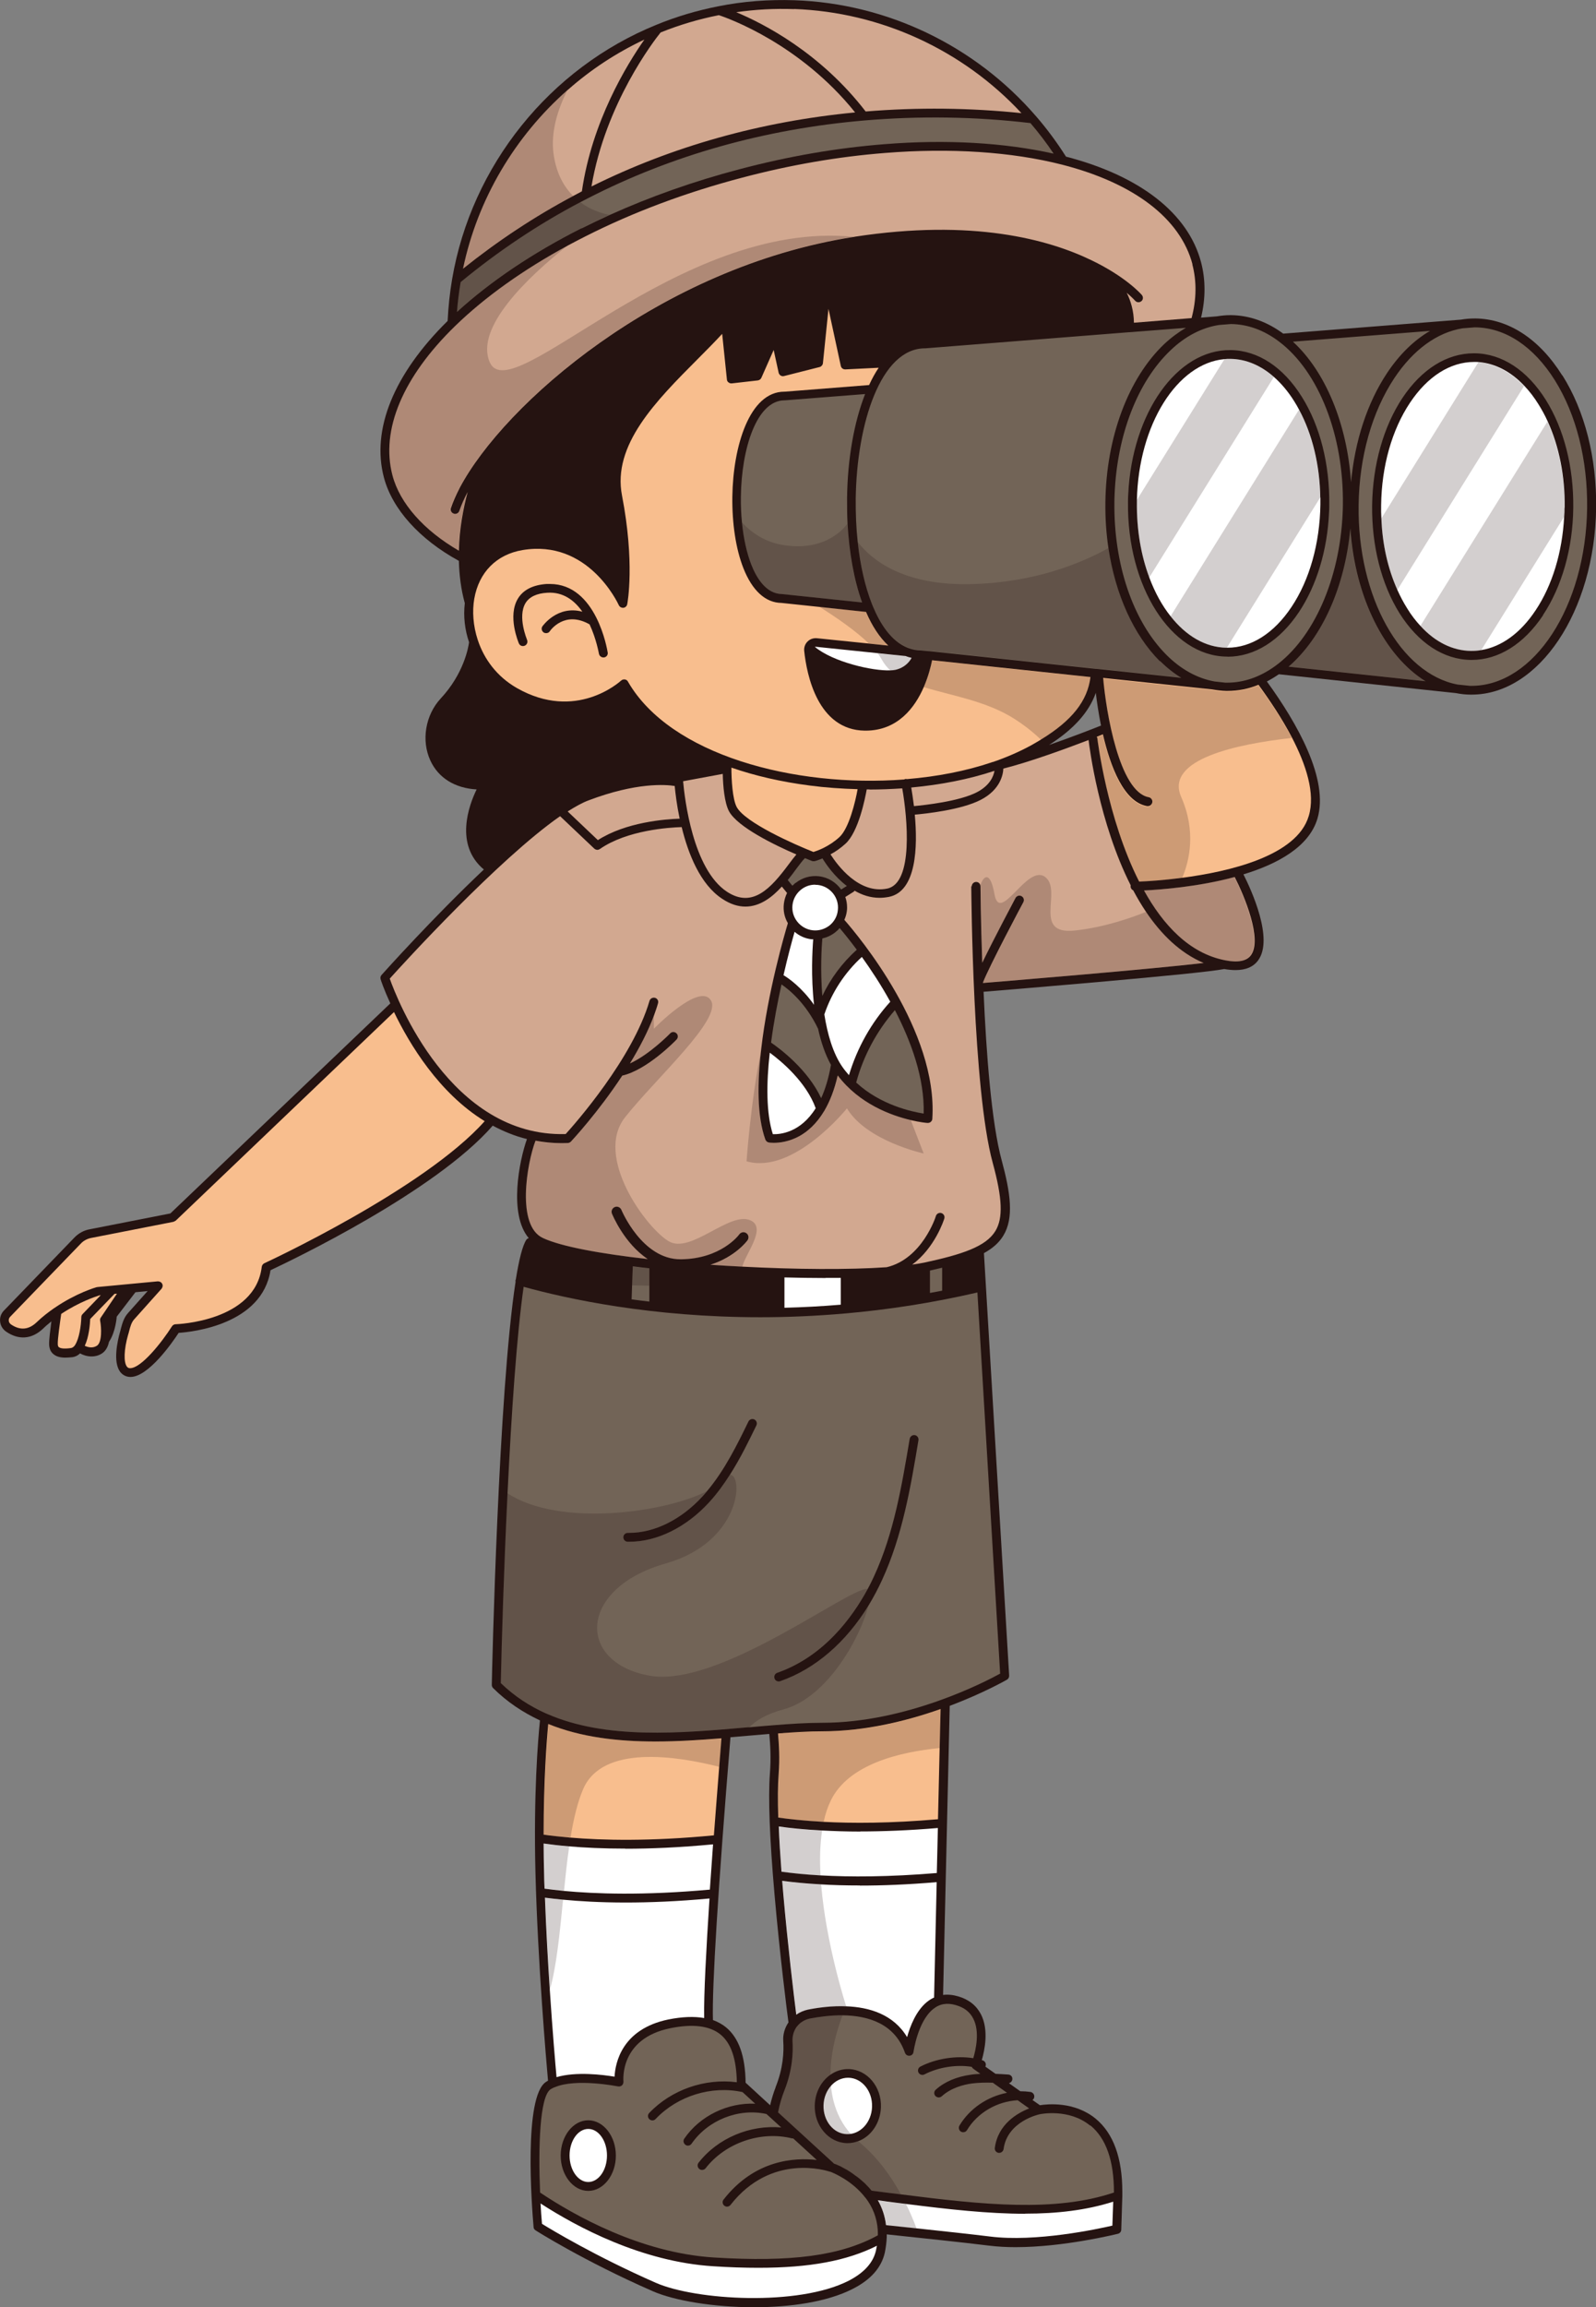<?xml version="1.0" encoding="UTF-8"?>
<svg id="Livello_1" data-name="Livello 1" xmlns="http://www.w3.org/2000/svg" viewBox="0 0 134.81 194.73">
  <rect x="0" y="0" width="134.81" height="194.73" fill="#808080" stroke="none"/>
  <defs>
    <style>
      .cls-1 {
        opacity: .2;
      }

      .cls-1, .cls-2, .cls-3, .cls-4, .cls-5, .cls-6 {
        stroke-width: 0px;
      }

      .cls-1, .cls-4 {
        fill: #251311;
      }

      .cls-2 {
        fill: #f8be8e;
      }

      .cls-3 {
        fill: #726457;
      }

      .cls-5 {
        fill: #d2a890;
      }

      .cls-6 {
        fill: #fff;
      }
    </style>
  </defs>
  <path class="cls-4" d="m88.56,62.91c2.12-1.34,3.42-2.79,4-4.43.09.75.23,1.73.44,2.76-.52.21-2.4.95-4.45,1.66Zm-23.05,113.28c-.18.46-.33.96-.46,1.5l-1.86-1.71s-.05-.06-.09-.08l-.12-.11c-.03-2.25-.57-3.78-1.66-4.68-.32-.26-.69-.46-1.1-.61-.09-2.72.44-11.18,1.48-23.87.51-.04,1.03-.09,1.53-.13.59-.05,1.17-.1,1.75-.15.08.9.16,1.99.05,3.37-.15,2.04-.02,5.46.39,10.16.44,5.03,1.06,9.95,1.18,10.82-.32.47-.48,1.02-.44,1.58.06.88,0,2.28-.65,3.89Zm-17.45-20.35c-.08,0-.16-.01-.23-.02.19.01.38.03.58.05-.12,0-.23-.02-.35-.03Zm-1.17,18.23c.02.21.04.4.05.58-.02-.18-.03-.37-.05-.58Zm1.31-18.97h-.03c-.06,0-.12,0-.17-.02.07,0,.13.01.2.02ZM131.96,31.69c-1.92-3.07-4.53-4.78-7.34-4.81-.42,0-.83.03-1.23.1l-15,1.18c-1.37-1.01-2.85-1.54-4.4-1.56h-.09c-.37,0-.74.04-1.11.1l-1.34.11c.39-1.62.39-3.19,0-4.68-1.09-4.12-5.14-7.28-11.41-8.91-.76-1.2-1.61-2.35-2.53-3.41,0,0,0,0-.01-.01C82.37,3.86,74.94.29,67.11.02c-2.18-.07-4.34.09-6.43.51-1.79.35-3.55.87-5.23,1.56-9.02,3.66-15.63,11.89-17.26,21.47-.2,1.16-.32,2.34-.38,3.53-4.54,4.47-6.46,9.16-5.38,13.22.7,2.65,3,5.21,6.33,7.03.03,1.16.17,2.37.5,3.57-.13,1.12,0,2.24.36,3.3-.06.45-.45,2.66-2.39,4.74-1.3,1.4-1.66,3.55-.88,5.24.68,1.48,2.09,2.34,3.91,2.44-.65,1.33-1.89,4.67.61,6.76-4.33,4.09-8.35,8.58-8.64,8.9-.09.1-.12.24-.08.36,0,.03.27.84.82,2.04l-18.58,17.73-6.83,1.34c-.48.09-.92.33-1.27.69l-5.96,6.17c-.24.25-.36.58-.32.92.03.35.22.65.5.85,1.07.74,2.19.65,3.14-.26.22-.22.46-.41.69-.6-.09.7-.21,1.61-.19,1.97.02.35.14.62.37.8.23.19.55.29,1,.29.18,0,.38-.02.61-.04.25-.04.46-.15.63-.32.23.13.58.26.98.26.27,0,.56-.06.85-.24.34-.21.53-.58.62-1,.57-.85.65-2.12.65-2.12l1.58-2.06,1.03-.1-1.66,1.86c-.36.4-.48.88-.61,1.35-.02.09-.04.18-.07.27-.2.72-.61,2.5.02,3.34.21.27.51.43.87.43h0c1.52,0,3.55-2.92,4.07-3.72,1.17-.08,7.04-.7,7.76-5.29,1.73-.81,13.91-6.62,18.77-12.2.9.48,1.86.88,2.89,1.13-.66,1.85-1.55,6.36.15,8.36-.08.03-.15.07-.2.14-.33.5-.62,1.69-.89,3.35,0,.01-.01.02-.02.04-.01.05-.02.1,0,.15-1.45,9.35-1.99,32.85-2.01,34.03,0,.1.04.2.11.27,1.19,1.18,2.53,2.06,3.96,2.73-.17,1.62-.55,6.28-.38,12.91.19,7.49.92,15.95,1.06,17.5-.06.04-.12.06-.17.1-1.9,1.23-1.21,10.42-1.05,12.25,0,.12.07.22.17.28.04.03,4.08,2.59,9.88,5.13,1.84.81,5.17,1.36,8.57,1.36,3.06,0,6.17-.44,8.34-1.55,1.52-.77,2.43-1.8,2.71-3.07.09-.44.14-.86.16-1.27h0c0-.09,0-.18,0-.26,2.46.26,6.47.68,8.64.95.72.09,1.48.13,2.24.13,4.07,0,8.43-1.08,8.65-1.13.16-.04.28-.18.28-.35l.09-2.84h0c0-.12,0-.24,0-.35,0-2.87-.76-4.95-2.26-6.18-1.8-1.47-4.07-1.23-4.7-1.13l-.63-.44c.08-.06.14-.14.15-.25.03-.2-.11-.39-.31-.43-.29-.04-.58-.06-.87-.06l-.96-.68c.15-.04.28-.17.29-.34.02-.21-.14-.38-.35-.39-.35-.03-.71-.04-1.07-.06l-.86-.61s.01-.02.02-.04c.07-.19-.03-.41-.23-.48-.03-.01-.06-.02-.09-.03.25-.86.6-2.55-.07-3.86-.39-.75-1.03-1.26-1.93-1.52-.44-.13-.87-.17-1.27-.12l.56-24.4c2.9-1.09,4.8-2.19,4.84-2.21.12-.07.19-.21.18-.35l-2.13-35.65c.73-.4,1.28-.88,1.64-1.48.91-1.49.6-3.62-.14-6.35-.86-3.14-1.31-9.12-1.53-14.23,2.66-.22,18.24-1.5,20.33-1.92.34.06.66.09.95.09.87,0,1.51-.27,1.91-.82,1.33-1.8-.57-5.94-1.24-7.26,2.9-.88,5.54-2.33,6.25-4.7.99-3.32-1.71-8.06-4.27-11.58.34-.18.68-.38,1.01-.61l14.95,1.59c.41.08.82.13,1.24.13h.09c5.69,0,10.4-7.03,10.52-15.74.06-4.22-.95-8.2-2.85-11.21Z"/>
  <path class="cls-3" d="m53.39,108.48l.06-1.6c.46.06.92.12,1.4.17v2.81c-.52-.06-1.01-.12-1.5-.19l.04-1.19Zm12.62-25.39c.65.44,2.06,1.59,3.09,3.74.24,1.09.59,2.15,1.09,3.05-.2,1.14-.49,2.07-.83,2.81-1.13-2.43-3.51-4.2-4.23-4.69.22-1.71.55-3.41.88-4.91Zm3.45.98c-.18-2.19-.06-4.16,0-4.86.39-.09.76-.26,1.08-.51.14-.11.27-.23.38-.37.31.36.83,1,1.45,1.83-1.22,1.1-2.21,2.42-2.91,3.9Zm-2.26-9.56c-.09.08-.18.16-.27.25l-.39-.48c.25-.31.48-.61.68-.89.29-.39.56-.75.77-.96.28.12.48.19.57.23.04.02.09.03.13.03.03,0,.06,0,.09,0,.03,0,.3-.07.69-.24.31.51,1.02,1.54,2.06,2.33l-.48.3c-.43-.6-1.09-1.03-1.88-1.12-.71-.08-1.41.12-1.97.57Zm5.87-41.24c-.93,2.37-1.48,5.46-1.52,8.77,0,.72,0,1.44.04,2.15.13,2.38.53,4.73,1.23,6.66l-6.78-.71c-1.33-.02-2.14-1.36-2.58-2.48-.39-1-.66-2.23-.79-3.57-.07-.7-.1-1.42-.09-2.17.05-4.05,1.33-8.13,3.69-8.13h.03l6.77-.53Zm-23.38,151.65c-1.28,0-2.33-1.34-2.33-2.98s1.05-2.98,2.33-2.98,2.33,1.34,2.33,2.98-1.05,2.98-2.33,2.98Zm23.4.57c-1.11-1.45-2.74-2.11-2.96-2.19-.02,0-.03,0-.03,0-.21-.07-4.93-1.63-8.4,2.81-.07.09-.18.14-.29.14-.08,0-.16-.03-.23-.08-.16-.13-.19-.36-.06-.52,2.64-3.38,6.02-3.55,7.87-3.34l-1.99-1.82s-.06,0-.09,0c-2.64-.66-5.64.37-7.31,2.52-.07.09-.18.14-.3.14-.08,0-.16-.02-.23-.08-.16-.13-.19-.36-.07-.52,1.62-2.09,4.37-3.23,6.99-2.98l-.95-.87-.3-.27h0c-2.36-.52-4.95.52-6.32,2.5-.07.11-.19.17-.31.17-.08,0-.15-.02-.21-.07-.17-.12-.22-.35-.1-.52,1.32-1.93,3.67-3.05,5.99-2.95l-1.07-.98c-2.62-.57-5.49.32-7.34,2.27-.07.08-.17.12-.27.12s-.19-.04-.26-.1c-.15-.14-.16-.38-.01-.53,1.88-1.97,4.71-2.94,7.4-2.59-.04-1.97-.48-3.29-1.38-4.03-.91-.74-2.34-.92-4.25-.53-4.26.87-3.96,4.35-3.95,4.5.01.12-.04.24-.12.32-.09.08-.21.11-.33.09-.04,0-3.54-.71-5.35.07,0,0-.01,0-.02,0-.12.05-.23.11-.33.17-.93.6-1.05,4.93-.89,8.72,2.89,1.93,8.49,5.09,14.67,5.48,6.56.41,10.72-.15,13.86-1.87,0-.16,0-.31-.01-.47-.07-1-.42-1.91-1.04-2.71Zm4.93-91.5c-.98-.15-3.65-.72-5.7-2.62.61-2.26,1.74-4.35,3.27-6.11,1.39,2.68,2.51,5.77,2.43,8.73Zm1.56,13.02v1.93c-.35.07-.69.13-1.03.19v-1.89c.35-.08.7-.16,1.03-.24Zm-26.55,22.37h.12c2.14,0,4.39-1.12,6.19-3.08.13-.14.26-.29.38-.44,1.5-1.78,2.56-3.95,3.5-5.88.09-.18.31-.26.5-.17.18.09.26.31.17.5-.65,1.33-1.35,2.78-2.23,4.15-.52.82-1.1,1.62-1.77,2.35-1.94,2.11-4.39,3.32-6.74,3.32h-.13c-.21,0-.37-.17-.37-.38,0-.2.17-.37.38-.37Zm12.62,11.81c3.95-1.38,6.35-4.69,7.64-7.07.21-.38.38-.74.53-1.06,1.69-3.65,2.36-7.7,3.02-11.62.04-.2.23-.34.43-.31.2.03.34.22.31.43-.66,3.96-1.35,8.06-3.08,11.81-.34.74-.72,1.45-1.12,2.11-1.92,3.14-4.52,5.39-7.48,6.42-.04.02-.09.02-.13.02-.15,0-.3-.09-.35-.25-.07-.19.03-.41.23-.48Zm-19.46,3.46c5.01,2.2,11.29,1.64,16.98,1.14.04,0,.09,0,.13,0,.67-.06,1.34-.12,1.99-.17h0c1.47-.12,2.88-.21,4.17-.21,7.14,0,13.8-3.48,15.02-4.15l-1.92-32.17c-3.89.9-7.62,1.46-11.15,1.77,0,0,0,0-.01,0,0,0,0,0,0,0-2.5.22-4.9.32-7.17.32-9.21,0-16.32-1.55-20-2.57-.58,4.04-1.04,10.79-1.36,17.43-.3,6.18-.49,12.27-.57,16.02,1.16,1.12,2.46,1.96,3.86,2.58.01,0,.03,0,.04.02Zm2.92-125.38c-4.11,2.07-7.71,4.5-10.51,7.06.06-.84.17-1.69.31-2.52,3.14-2.59,6.54-4.87,10.12-6.75.21-.11.43-.22.64-.33,7.1-3.64,14.95-5.84,23.32-6.56,4.7-.4,9.42-.33,14.05.22.7.82,1.36,1.68,1.96,2.58-4.16-.93-9.07-1.22-14.28-.8-4,.31-8.12,1.02-12.24,2.11-3.85,1.01-7.53,2.31-10.97,3.86h0c-.81.37-1.61.75-2.39,1.14Zm23.38,161.45c-.28.11-.58.17-.89.17h-.08c-1.54-.05-2.76-1.49-2.7-3.22.04-1.09.56-2.02,1.32-2.55.45-.32,1-.5,1.57-.48,1.54.05,2.76,1.49,2.7,3.22-.05,1.35-.84,2.47-1.93,2.87Zm19.58-1.32c-1.78-1.46-4.21-.96-4.24-.95h0c-.11.02-2.75.61-3.06,2.94-.03.18-.19.32-.37.32-.02,0-.03,0-.05,0-.21-.03-.35-.22-.32-.42.27-2.01,1.91-2.94,2.9-3.33l-.97-.69c-1.72.09-3.39,1.04-4.28,2.52-.07.12-.19.18-.32.18-.07,0-.13-.02-.19-.05-.17-.1-.23-.34-.13-.51.87-1.45,2.37-2.45,4.02-2.77l-1.2-.85c-.58-.02-1.17-.01-1.74.06-.74.1-1.79.37-2.58,1.09-.07.06-.16.09-.25.09-.1,0-.2-.04-.28-.12-.14-.15-.13-.39.03-.53.74-.67,1.78-1.11,2.99-1.27.26-.04.52-.05.78-.07l-.61-.44c-.05-.04-.09-.09-.12-.15-1.26-.21-2.8.02-4,.64-.05.03-.11.04-.17.04-.13,0-.26-.07-.33-.2-.09-.18-.02-.41.16-.5,1.33-.69,3.06-.94,4.47-.71.22-.74.56-2.25,0-3.34-.29-.57-.77-.94-1.47-1.14-.75-.22-1.38-.11-1.93.34-1.3,1.06-1.64,3.59-1.65,3.61-.02.18-.16.31-.33.32-.17.02-.33-.08-.39-.25-.86-2.46-3.11-3.13-5.24-3.16-1-.01-1.99.12-2.78.27-.44.09-.83.32-1.1.67h-.01c-.26.36-.39.79-.37,1.23.06.96,0,2.47-.7,4.21-.21.54-.39,1.14-.52,1.81l4.73,4.33s.05.02.08.03c.02,0,.05.02.08.03,0,0,.02,0,.03.01.03.01.06.03.09.04.01,0,.03,0,.04.02.03.01.07.03.1.04.02,0,.04.02.06.03.04.01.07.03.11.05.02.01.04.02.07.04.04.02.07.04.11.06.03.02.06.03.09.05.04.02.07.04.11.06.04.02.07.04.1.05.04.02.08.05.11.07.04.02.07.04.11.07.04.02.08.05.12.08.04.02.07.05.11.07.04.03.08.06.12.09.04.03.08.05.12.09.04.03.08.06.13.09.04.03.08.06.12.09.04.03.09.07.13.1.04.04.08.07.12.1.04.04.08.07.12.11.04.04.09.07.13.11.04.04.08.08.12.11.04.04.08.09.12.13.04.04.08.08.12.12.04.04.08.09.12.13.04.04.08.09.11.13l.07.08,1.31.17c.41.05.82.1,1.22.15,6.92.88,12.95,1.51,17.94-.16.01-2.67-.66-4.57-1.98-5.66Zm5.92-123.61c.57.57,1.17,1.04,1.79,1.42l-7.21-.76s-.02,0-.03,0-.01,0-.02,0l-14.06-1.49s-.02,0-.03,0h-.03l-.61-.06c-.38,0-.74-.08-1.06-.2-.02,0-.04-.01-.06-.02-1.42-.56-2.35-2.09-2.93-3.48,0,0,0,0,0,0-.03-.07-.06-.15-.09-.22-.58-1.47-.99-3.26-1.2-5.22-.13-1.18-.18-2.41-.17-3.68.09-6.32,2.11-12.68,5.85-12.68h.04l17.21-1.36s.01,0,.02,0,.02,0,.03,0l4.74-.37c-.63.37-1.24.82-1.83,1.37-3.04,2.89-4.9,7.87-4.97,13.33-.02,1.34.07,2.66.26,3.92.59,3.88,2.11,7.29,4.35,9.53Zm5.69-.37s-.05,0-.08,0c-4.68-.06-8.42-5.92-8.32-13.05,0-.22,0-.44.02-.66.32-6.82,4.1-12.23,8.66-12.16,2.3.03,4.43,1.43,6,3.94,1.54,2.45,2.36,5.69,2.32,9.12,0,.22,0,.43-.02.64-.14,3.18-1.04,6.15-2.54,8.41-1.62,2.43-3.76,3.77-6.03,3.77Zm9.73-12.12c.01-.23.02-.46.02-.69.08-5.83-2.03-11.24-5.38-13.77-1.27-.97-2.65-1.47-4.07-1.49h-.01l-1,.08c-1.44.22-2.85.94-4.1,2.14-2.77,2.63-4.51,7.12-4.72,12.1-.01.23-.02.46-.02.69-.07,5.26,1.57,10.08,4.39,12.91,1.23,1.23,2.62,1.99,4.07,2.25l.91.1s.05,0,.07,0h.09c1.39,0,2.75-.47,4.02-1.38,3.28-2.35,5.49-7.37,5.73-12.94Zm7.01,14.2l-11.58-1.23c2.85-2.46,4.76-6.75,5.22-11.67.4,5.86,2.9,10.76,6.35,12.9Zm-11.21-28.66l11.58-.91c-1.34.78-2.58,1.98-3.63,3.56-1.67,2.51-2.72,5.73-3.04,9.21-.33-4.9-2.15-9.33-4.91-11.86Zm21.13,23.09c-1.62,2.43-3.76,3.77-6.03,3.77h-.08c-2.3-.03-4.43-1.43-6.01-3.93-1.54-2.46-2.36-5.7-2.32-9.12.05-3.43.96-6.64,2.56-9.06,1.62-2.43,3.76-3.77,6.03-3.77h.08c2.3.03,4.43,1.43,6,3.93,1.54,2.46,2.36,5.69,2.32,9.12-.04,3.42-.96,6.64-2.56,9.05Zm.99-19.84c-1.79-2.85-4.17-4.43-6.72-4.46h-.04l-1.03.08c-2.15.35-4.16,1.8-5.76,4.2-1.89,2.85-2.97,6.65-3.02,10.72h0c-.11,7.77,3.56,14.24,8.36,15.15l1.05.11h.12c5.28,0,9.66-6.7,9.77-15h0c.05-4.08-.92-7.91-2.73-10.8Z"/>
  <path class="cls-5" d="m47.95,7.59c-4.45,3.91-7.61,9.21-8.84,15.09,2.91-2.33,6.03-4.4,9.31-6.14.24-.13.48-.26.73-.39.85-5.9,3.8-10.7,5.28-12.81-2.36,1.11-4.54,2.54-6.47,4.25Zm1.75,59.97c-.51.19-1.1.52-1.75.93l2.55,2.42c2.37-1.52,5.68-1.77,6.91-1.81-.24-1.13-.36-2.13-.42-2.76-.75-.12-3.24-.32-7.29,1.22ZM55.8,2.74c-.54.67-4.66,5.99-5.84,13,6.82-3.39,14.31-5.49,22.27-6.25-4.64-5.78-10.71-7.95-11.51-8.21-1.68.33-3.33.82-4.92,1.46Zm5.78,65.74c-.39-.73-.51-2.16-.53-3.16l-3.35.62c.13,1.46.82,7.43,3.71,9.33,2.16,1.41,3.7-.29,5.21-2.32.24-.32.45-.6.65-.83-1.84-.79-4.96-2.31-5.69-3.64Zm11.86-1.85c-.08,0-.15,0-.23,0-.13.72-.68,3.56-1.79,4.58-.43.39-.87.69-1.27.9.58.91,2.4,3.38,4.79,2.89,2.23-.46,1.71-5.98,1.27-8.46-.91.06-1.84.1-2.77.1ZM67.08.77c-1.65-.06-3.29.03-4.89.26,2.3.96,7.1,3.41,10.93,8.38,4.4-.36,8.82-.31,13.16.14-4.96-5.34-11.9-8.53-19.2-8.79Zm16.89,64.3c-2.11.7-4.5,1.17-7,1.4.06.37.15.92.23,1.57.85-.08,3.8-.39,5.31-1.17,1.12-.58,1.41-1.36,1.49-1.8,0,0-.01,0-.02,0h0Zm-1.89,9.75c0-.21.17-.38.37-.38.17,0,.31.11.35.26.01.04.02.07.02.11,0,.07.02,2.8.15,6.45,1-2.08,2.72-5.29,2.81-5.47.1-.18.32-.25.51-.15.18.1.25.32.15.51-.03.05-2.9,5.43-3.41,6.78v.04c2.3-.19,14.1-1.16,18.64-1.69-1.99-.84-3.59-2.42-4.87-4.32-.39-.58-.75-1.19-1.08-1.81-.13-.06-.22-.18-.22-.34,0-.03,0-.05.01-.08-2.68-5.29-3.49-11.66-3.56-12.27-1.83.7-4.98,1.86-7.2,2.41-.02.51-.26,1.79-1.91,2.64-1.64.85-4.66,1.17-5.57,1.25.25,2.71.15,6.47-2.18,6.94-.27.05-.53.08-.79.08-.79,0-1.49-.24-2.11-.6-.03.03-.05.06-.09.09l-.7.44c.1.28.15.57.15.88,0,.1,0,.2-.02.31-.03.26-.11.51-.21.74,1.17,1.33,7.92,9.38,7.43,16.79,0,.1-.05.19-.13.26-.07.06-.16.09-.25.09,0,0-.02,0-.03,0-.06,0-.61-.05-1.42-.24-1.64-.39-4.34-1.36-6.16-3.77-.28,1.23-.67,2.2-1.11,2.95,0,.02-.02.04-.03.05-.66,1.11-1.43,1.75-2.09,2.12-.88.48-1.69.57-2.17.57-.25,0-.4-.02-.42-.03-.13-.02-.24-.12-.29-.24-.71-1.97-.69-4.8-.35-7.67.55-4.78,1.96-9.64,2.25-10.6-.29-.49-.41-1.06-.34-1.64.04-.32.13-.62.27-.91l-.44-.54c-.82.9-1.84,1.69-3.08,1.69-.6,0-1.26-.19-1.96-.66-1.85-1.21-2.87-3.79-3.42-6.05-1.04.03-4.61.25-6.91,1.85-.06.04-.14.07-.21.07-.09,0-.19-.04-.26-.1l-2.89-2.74c-5.21,3.63-13.21,12.4-14.39,13.71.6,1.69,5.12,13.4,14.86,13.12.78-.86,5.66-6.38,7.08-11.24.06-.2.26-.31.47-.26.2.06.31.26.25.46-.09.33-.21.66-.33,1-.51,1.38-1.24,2.77-2.04,4.08,1.67-.76,3.38-2.52,3.4-2.54.14-.15.38-.15.53,0,.15.14.15.38,0,.53-.1.11-2.48,2.56-4.58,3.04-2.01,3.06-4.19,5.41-4.34,5.57-.07.07-.16.11-.26.12-.18,0-.36.01-.53.01-.77,0-1.49-.08-2.2-.21-.74,1.96-1.62,7.17.62,8.21,1.56.73,4.88,1.33,8.86,1.78-1.98-1.32-2.96-3.69-3.02-3.83-.09-.22.02-.47.24-.56.22-.09.47.02.56.24.02.04,1.74,4.17,4.99,4.17h.06c3.36-.05,4.85-2.02,4.91-2.11.14-.19.41-.23.6-.09.19.14.23.4.09.6-.05.07-1.03,1.39-3.13,2.06.89.06,1.79.12,2.68.16,4.52.24,8.99.27,12.2.05,3-.7,4.16-4.28,4.16-4.32.06-.2.27-.31.47-.25.19.06.31.27.24.47-.04.13-.79,2.46-2.71,3.88.37-.05.72-.11,1.02-.17,3.2-.69,5.21-1.35,6.01-2.67.66-1.09.59-2.76-.23-5.76-1.69-6.19-1.8-22.63-1.81-23.33Zm18.65-52.5c-1.02-3.87-4.93-6.86-11.01-8.42-4.27-1.09-9.44-1.43-14.95-.99-3.96.31-8.03,1.01-12.1,2.09-4.72,1.24-9.17,2.9-13.22,4.95-.49.25-.98.5-1.46.76-3.76,2.03-7.04,4.37-9.55,6.81-4.42,4.3-6.3,8.77-5.29,12.6.62,2.36,2.65,4.65,5.61,6.36.04-1.87.38-3.59.74-4.95-.3.56-.53,1.09-.7,1.58-.05.16-.2.26-.35.26-.04,0-.08,0-.12-.02-.2-.06-.31-.27-.24-.47.18-.53.43-1.1.74-1.7,3.72-7.04,16.85-18.62,33.27-21.18.04,0,.07-.01.1-.02,9.96-1.53,16.36.23,19.98,1.98,2.94,1.41,4.22,2.88,4.27,2.94.13.16.12.39-.04.52-.16.13-.39.12-.53-.04,0,0-.24-.27-.71-.67.34.68.6,1.53.61,2.53l4.87-.39c.42-1.58.44-3.11.06-4.55Zm3.56,51.7c.81,1.58,2.36,5.27,1.37,6.61-.36.49-1.1.64-2.19.42h0c-3.02-.59-5.23-2.99-6.84-5.89,1.41-.07,4.6-.31,7.67-1.14Z"/>
  <path class="cls-6" d="m48.11,181.93c0,1.23.71,2.24,1.58,2.24s1.58-1,1.58-2.24-.71-2.24-1.58-2.24-1.58,1-1.58,2.24Zm11.81-21.69c-2.69.25-5.06.34-7.07.34-2.17,0-3.94-.11-5.3-.24-.58-.05-1.09-.12-1.52-.17.1,2.68.25,5.39.41,7.78.23,3.48.47,6.29.57,7.37,1.65-.49,3.94-.2,4.9-.04.06-1.15.61-4.02,4.55-4.83,1.16-.23,2.16-.27,3.02-.12-.04-1.9.17-5.77.45-10.09Zm-7.08-4.21c-1.9,0-3.5-.08-4.78-.19-.84-.07-1.56-.16-2.14-.24,0,.79.02,1.62.04,2.49,0,.44.02.88.04,1.32.45.06,1,.13,1.62.19,2.61.25,6.74.4,12.34-.11.09-1.26.18-2.54.27-3.82-2.84.27-5.31.37-7.4.37Zm12.44-60.3c.6.02,2.32-.11,3.62-2.19-.8-2.22-2.91-3.98-3.88-4.69-.29,2.58-.31,5.1.26,6.88Zm1.84-17.09c-.21.74-.57,2.05-.94,3.67.44.26,1.53,1.02,2.58,2.5-.27-2.39-.14-4.63-.07-5.53-.04,0-.09,0-.13,0-.54-.06-1.04-.28-1.44-.63Zm1.74-3.97c-.44,0-.85.14-1.2.42-.4.32-.66.78-.72,1.29-.06.52.09,1.02.41,1.42.32.4.78.66,1.29.72.51.06,1.01-.09,1.42-.4.4-.32.66-.78.71-1.29.13-1.06-.64-2.02-1.7-2.14-.08,0-.15-.01-.22-.01Zm.87,33.2c-1.12,0-2.28-.02-3.47-.05v2.56c1.53-.04,3.12-.12,4.76-.26v-2.26c-.42,0-.85,0-1.28,0Zm3.07-27.1c-1.44,1.31-2.55,3.01-3.17,4.85.26,1.65.72,3.29,1.55,4.47.17.24.35.45.53.66.69-2.3,1.88-4.43,3.49-6.2-.79-1.44-1.65-2.73-2.4-3.78Zm-1.17,94.6c-1.1,0-2.03,1.02-2.07,2.32-.04,1.31.84,2.41,1.97,2.44,1.14.04,2.09-1,2.13-2.31.04-1.32-.84-2.41-1.97-2.45-.02,0-.04,0-.06,0Zm-7.58,16.04c-1.18,0-2.45-.04-3.82-.13-6.03-.38-11.51-3.32-14.57-5.3.03.61.07,1.18.12,1.72.79.49,4.52,2.74,9.62,4.98,3.39,1.48,12.03,1.99,16.27-.17,1.31-.67,2.09-1.53,2.32-2.56.03-.13.05-.27.08-.4-2.53,1.27-5.67,1.86-10.01,1.86Zm12.39-136.04l-2.31-.24-5.22-.54s-.05,0-.08.01c1.52,1.27,4.88,2.05,6.39,1.98.15,0,.29-.02.4-.04.8-.18,1.2-.68,1.38-1.01-.19-.04-.38-.1-.56-.17Zm-3.81,103.77c-1.21,0-2.31-.03-3.28-.09-1.29-.07-2.38-.18-3.28-.3.03.35.06.71.09,1.08.38,4.32.89,8.57,1.1,10.22.29-.21.62-.35.98-.43.91-.18,2.06-.33,3.23-.28,1.96.07,4,.68,5.15,2.6.26-.93.76-2.22,1.68-2.97.19-.15.39-.28.6-.37l.22-9.74c-2.45.21-4.61.29-6.48.29Zm.05-4.55c-1.21,0-2.29-.04-3.25-.09-1.54-.08-2.76-.21-3.65-.34.04,1.13.13,2.41.23,3.82.89.12,1.99.24,3.29.31,2.49.14,5.75.14,9.83-.2l.09-3.8c-2.48.21-4.67.29-6.55.29Zm13.92,32.26c-3.11,0-6.47-.37-10.08-.83-.57-.07-1.15-.14-1.73-.22l-.64-.09c.37.65.6,1.35.69,2.1.74.08,1.63.17,2.57.27,2.19.23,4.66.5,6.21.69,3.86.49,9.1-.63,10.34-.92l.07-2.02c-2.29.73-4.77,1.01-7.43,1.01Zm24.92-144.85c-.04-2.75-.67-5.34-1.79-7.42-.13-.24-.26-.48-.41-.71-.51-.82-1.09-1.5-1.71-2.05-1.11-.98-2.36-1.51-3.67-1.53h-.07c-.14,0-.29,0-.43.02-4.01.35-7.27,5.52-7.41,11.9,0,.05,0,.11,0,.17-.03,2.33.35,4.51,1.05,6.37.47,1.26,1.08,2.37,1.8,3.27,1.29,1.64,2.93,2.63,4.73,2.65h.07c2.01,0,3.93-1.22,5.41-3.44,1.53-2.29,2.39-5.36,2.44-8.65,0-.19,0-.39,0-.58Zm20.63.86c0,.26-.01.51-.03.76-.16,3-1,5.78-2.41,7.89-1.27,1.92-2.88,3.08-4.59,3.36-.27.05-.54.07-.81.07h-.07c-1.54-.02-3.02-.75-4.26-2.11-.4-.43-.78-.92-1.12-1.48-.31-.49-.58-1.01-.83-1.56-.8-1.78-1.27-3.85-1.35-6.04-.02-.37-.03-.74-.02-1.11.04-3.29.91-6.36,2.44-8.65,1.48-2.22,3.4-3.44,5.41-3.44h.07c.1,0,.21,0,.31.01,1.4.11,2.73.8,3.87,2.01.43.45.83.97,1.2,1.57.28.45.54.92.77,1.43.96,2.1,1.47,4.63,1.43,7.28Z"/>
  <path class="cls-2" d="m8.35,109.35c-.22.07-1.63.52-3.18,1.55-.1.7-.31,2.16-.29,2.55,0,.19.08.25.1.26.09.07.33.17,1.02.07.13-.02.26-.12.36-.28,0,0,0,0,0-.01,0,0,0,0,0,0,.32-.51.49-1.56.51-2.33,0-.09.04-.18.11-.25l1.53-1.59-.17.02Zm1.31-.13l-2.04,2.11c-.02.46-.1,1.49-.46,2.26.26.12.65.23,1.02,0,.45-.28.39-1.54.28-2.11-.02-.1,0-.2.06-.28l1.36-2.01-.22.02Zm5.16-6.19c-.05.05-.12.08-.19.1l-6.94,1.36c-.33.07-.64.23-.87.48l-5.96,6.17c-.09.09-.13.21-.12.33.01.13.08.23.18.31.77.53,1.51.47,2.19-.19.48-.46.99-.85,1.48-1.19,0,0,.01,0,.02-.01,1.82-1.25,3.48-1.73,3.56-1.75.02,0,.04,0,.07-.01l5.09-.48c.16,0,.3.07.37.21.07.13.04.3-.06.42l-2.3,2.57c-.24.26-.34.64-.44,1.03-.02.09-.05.19-.08.28-.35,1.23-.39,2.31-.1,2.69.07.09.15.13.27.13h0c.94,0,2.67-2.17,3.54-3.54.07-.1.18-.17.31-.17.07,0,6.72-.22,7.27-4.85.02-.13.1-.24.22-.3.14-.06,13.51-6.26,18.61-11.99-3.86-2.37-6.34-6.48-7.66-9.21l-18.46,17.63Zm40.56,43.96c-3.18,0-6.29-.35-9.07-1.48-.14,1.47-.39,4.74-.39,9.34.6.09,1.35.17,2.25.25,2.69.23,6.73.33,12.13-.19.15-2.01.31-3.99.45-5.79.07-.84.13-1.65.19-2.4-1.84.15-3.71.27-5.55.27Zm13-80.69c-2.4-.31-4.61-.82-6.6-1.51,0,1,.09,2.66.45,3.33.7,1.3,4.81,3.13,6.48,3.79.32-.1,1.31-.44,2.2-1.26.8-.74,1.34-2.96,1.53-4.04-1.35-.04-2.71-.13-4.07-.31Zm1.07,79.83c-1.16,0-2.42.08-3.73.18.08.92.16,2.05.05,3.48-.07.92-.08,2.13-.03,3.62.91.13,2.18.27,3.81.36,2.43.13,5.66.13,9.68-.22l.14-6.02.08-3.28c-2.78.98-6.33,1.88-10,1.88Zm-18.12-91.06c-.04-.24-.95-5.78-4.88-5.78-.09,0-.18,0-.28,0-1.15.08-1.97.49-2.42,1.23-.9,1.48.04,3.69.08,3.79.08.19.3.27.49.19.19-.08.28-.3.2-.49,0-.02-.83-1.95-.13-3.11.32-.52.94-.82,1.83-.87,1.35-.09,2.31.65,2.97,1.6-2.12-.57-3.35,1.21-3.37,1.23-.12.17-.07.4.1.52.06.04.13.06.21.06.12,0,.24-.05.31-.16.05-.08,1.25-1.78,3.36-.58.58,1.24.78,2.45.79,2.47.03.18.19.32.37.32.02,0,.04,0,.06,0,.21-.03.35-.22.31-.43Zm40.78,2.07c-.25,2.02-1.56,3.68-4.18,5.28-.27.17-.57.34-.87.51-.98.53-2.06,1-3.2,1.39-.01,0-.02,0-.04,0-.02,0-.03.01-.04.02-2.19.74-4.63,1.21-7.17,1.42-.05-.01-.11-.02-.17,0-.02,0-.04.02-.06.03-9.3.71-19.78-2.07-23.34-8.26-.05-.1-.15-.17-.26-.18-.11-.02-.23.02-.31.09-.16.14-3.84,3.46-8.8.64-1.72-.98-2.78-2.47-3.3-4.02,0-.02-.01-.04-.02-.06-.39-1.19-.47-2.42-.29-3.46.39-2.24,1.88-3.74,4.07-4.11,5.52-.93,8.03,4.42,8.14,4.65.07.15.22.23.39.22.16-.02.29-.14.32-.3.03-.14.65-3.53-.44-9.17-.83-4.27,2.85-7.97,6.42-11.55.72-.72,1.4-1.41,2.04-2.1l.4,3.85c0,.1.06.19.14.25.08.06.18.09.27.08l2.2-.25c.13-.02.25-.1.3-.22l1.04-2.35.42,1.92c.02.1.09.18.17.24.09.05.19.07.29.04l3-.76c.15-.04.26-.17.28-.32l.47-4.59,1.04,4.81c.04.18.18.3.38.3l2.82-.14c-.29.43-.56.92-.81,1.46l-7.12.56h-.04c-2.93,0-4.33,4.58-4.39,8.86-.03,2.28.3,4.43.93,6.03.75,1.91,1.88,2.93,3.22,2.94l3.23.34,3.91.42c.5,1.17,1.13,2.14,1.88,2.84l-1.63-.17-4.39-.45c-.3-.03-.59.07-.8.28-.21.21-.31.5-.28.79.21,2.01,1.14,6.68,5.12,6.73h.06c2.72,0,4.17-1.95,4.92-3.68.4-.93.61-1.8.7-2.26l13.4,1.42Zm18.43,11.75c-1,3.35-6.69,4.68-10.69,5.2-1.66.22-3.02.3-3.63.32-2.72-5.36-3.51-11.97-3.53-12.08,0-.05-.03-.1-.05-.14.22-.09.39-.16.52-.21.64,2.76,1.77,5.71,3.73,6.06.02,0,.04,0,.07,0,.18,0,.33-.13.37-.31.04-.2-.1-.4-.3-.44-2.49-.45-3.61-7.24-3.85-10.07l9.21.97c.39.07.78.12,1.18.13h.1c.9,0,1.78-.17,2.63-.52.98,1.34,1.99,2.86,2.8,4.4,1.24,2.37,2.01,4.79,1.45,6.66Z"/>
  <path class="cls-1" d="m76.93,94.54c-1.64-.39-4.34-1.36-6.16-3.77-.28,1.23-.67,2.2-1.11,2.95,0,.02-.02.04-.03.05-.66,1.11-1.43,1.75-2.09,2.12-.88.48-1.69.57-2.17.57-.25,0-.4-.02-.42-.03-.13-.02-.24-.12-.29-.24-.71-1.97-.69-4.8-.35-7.67-.92,4.58-1.25,9.5-1.25,9.5,3.98,1.14,8.48-4.47,8.48-4.47,1.66,2.76,6.48,3.81,6.48,3.81l-1.09-2.82Zm6.11-11.61v.04c2.3-.19,14.1-1.16,18.64-1.69-1.99-.84-3.59-2.42-4.87-4.32-1.18.48-3.5,1.31-6.02,1.58-3.65.39-1-3.37-2.51-4.52-1.52-1.15-3.82,4.06-4.28,1.45-.34-1.91-.88-1.63-1.19-.77.01.04.02.07.02.11,0,.07.02,2.8.15,6.45,1-2.08,2.72-5.29,2.81-5.47.1-.18.32-.25.51-.15.18.1.25.32.15.51-.03.05-2.9,5.43-3.41,6.78Zm-27.64,64.06c-3.18,0-6.29-.35-9.07-1.48-.14,1.47-.39,4.74-.39,9.34.6.09,1.35.17,2.25.25.26-1.59.6-3.02,1.08-4.12,1.64-3.74,7.88-2.77,11.5-1.85.07-.84.13-1.65.19-2.4-1.84.15-3.71.27-5.56.27Zm-9.42,11.1c0,.44.02.88.04,1.32.45.06,1,.13,1.62.19.13-1.28.26-2.55.44-3.75-.84-.07-1.56-.16-2.14-.24,0,.79.02,1.62.04,2.49Zm.47,9.85c.57-2.03.83-4.8,1.11-7.6-.58-.05-1.09-.12-1.52-.17.1,2.68.25,5.39.41,7.78Zm23.02-21.8c-1.16,0-2.42.08-3.73.18.08.92.16,2.05.05,3.48-.07.92-.08,2.13-.03,3.62.91.13,2.18.27,3.81.36.14-.67.35-1.29.62-1.84,1.5-3.03,5.78-4.07,9.2-4.4l.08-3.28c-2.78.98-6.33,1.88-10,1.88Zm5.33,39.68l-.64-.09c.37.65.6,1.35.69,2.1.74.08,1.63.17,2.57.27-.24-.66-.54-1.36-.89-2.07-.57-.07-1.15-.14-1.73-.22Zm1.31-.59c-.86-1.58-2.01-3.16-3.5-4.4-.04-.03-.08-.07-.12-.1-1.8-1.55-2.35-3.64-2.34-5.61,0-2.07.63-4,1.02-5.02-1-.01-1.99.12-2.78.27-.44.09-.83.32-1.1.67h-.01c-.26.36-.39.79-.37,1.23.06.96,0,2.47-.7,4.21-.21.54-.39,1.14-.52,1.81l4.73,4.33s.05.02.08.03c.02,0,.05.02.08.03,0,0,.02,0,.03.01.03.01.06.03.09.04.01,0,.03,0,.04.02.03.01.07.03.1.04.02,0,.04.02.06.03.04.01.07.03.11.05.02.01.04.02.07.04.04.02.07.04.11.06.03.02.06.03.09.05.04.02.07.04.11.06.04.02.07.04.1.05.04.02.08.05.11.07.04.02.07.04.11.07.04.02.08.05.12.08.04.02.07.05.11.07.04.03.08.06.12.09.04.03.08.05.12.09.04.03.08.06.13.09.04.03.08.06.12.09.04.03.09.07.13.1.04.04.08.07.12.1.04.04.08.07.12.11.04.04.09.07.13.11.04.04.08.08.12.11.04.04.08.09.12.13.04.04.08.08.12.12.04.04.08.09.12.13.04.04.08.09.11.13l.07.08,1.31.17c.41.05.82.1,1.22.15Zm-9.94-25.39c.38,4.32.89,8.57,1.1,10.22.29-.21.62-.35.98-.43.91-.18,2.06-.33,3.23-.28h0s-1.7-5.2-2.12-10.29c-1.29-.07-2.38-.18-3.28-.3.03.35.06.71.09,1.08Zm-.15-1.84c.89.12,1.99.24,3.29.31-.08-1.32-.05-2.62.13-3.8-1.54-.08-2.76-.21-3.65-.34.04,1.13.13,2.41.23,3.82Zm-.13-16.1s-.09.02-.13.02c-.15,0-.3-.09-.35-.25-.07-.19.03-.41.23-.48,3.95-1.38,6.35-4.69,7.64-7.07-1.51-.21-12.56,8.39-18.44,7.31-6.17-1.13-5.99-7.38,1.4-9.47,6.31-1.79,6.61-7.43,5.41-7.5-.52.82-1.1,1.62-1.77,2.35-1.94,2.11-4.39,3.32-6.74,3.32h-.13c-.21,0-.37-.17-.37-.38,0-.2.17-.37.38-.37h.12c2.14,0,4.39-1.12,6.19-3.08.13-.14.26-.29.38-.44-3.49,1.8-12.43,3.08-16.86.17-.3,6.18-.49,12.27-.57,16.02,1.16,1.12,2.46,1.96,3.86,2.58.01,0,.03,0,.04.02,5.01,2.2,11.29,1.64,16.98,1.14.04,0,.09,0,.13,0,.57-.58,1.47-1.13,2.89-1.51,3.78-1.02,6.56-6.23,7.18-8.79-1.92,3.14-4.52,5.39-7.48,6.42Zm-20.03-37.4c1.56.73,4.88,1.33,8.86,1.78-1.98-1.32-2.96-3.69-3.02-3.83-.09-.22.02-.47.24-.56.22-.09.47.02.56.24.02.04,1.74,4.17,4.99,4.17h.06c3.36-.05,4.85-2.02,4.91-2.11.14-.19.41-.23.6-.09.19.14.23.4.09.6-.05.07-1.03,1.39-3.13,2.06.89.06,1.79.12,2.68.16.25-1.09,2.13-3.32.66-3.93-1.77-.74-5.01,2.87-6.87,1.78-1.87-1.09-6.34-7.12-3.69-10.47,2.65-3.34,8.21-8.29,7.25-9.86-.96-1.57-4.82,2.39-4.82,2.39v-1.12c-.51,1.38-1.24,2.77-2.04,4.08,1.67-.76,3.38-2.52,3.4-2.54.14-.15.38-.15.53,0,.15.14.15.38,0,.52-.1.11-2.48,2.56-4.58,3.04-2.01,3.06-4.19,5.41-4.34,5.57-.07.07-.16.11-.26.12-.18,0-.36.01-.53.01-.77,0-1.49-.08-2.2-.21-.74,1.96-1.62,7.17.62,8.21Zm7.52,3.99c.48.01.96.02,1.46.03v-1.46c-.48-.05-.94-.11-1.4-.17l-.06,1.6Zm55.71-46.24c-.81-1.54-1.82-3.07-2.8-4.4-.86.34-1.74.52-2.63.52h-.1c-.39,0-.79-.05-1.18-.13l-9.21-.97c.25,2.83,1.36,9.61,3.85,10.07.2.04.34.23.3.44-.04.18-.19.31-.37.31-.02,0-.04,0-.07,0-1.97-.35-3.1-3.3-3.73-6.06-.13.05-.31.12-.52.21.02.04.04.09.05.14.01.11.81,6.71,3.53,12.08.61-.03,1.98-.1,3.63-.32.65-1.53,1.2-3.99-.07-6.88-1.4-3.2,4.81-4.47,9.31-4.97Zm-31.08-4.26c2.35.73,5.33,1.17,7.73,2.72.86.56,1.59,1.14,2.19,1.73,2.62-1.6,3.93-3.27,4.18-5.28l-13.4-1.42c-.09.47-.29,1.33-.7,2.26Zm-3.88-2.85c.15.19.27.38.37.56.19.34.43.64.72.9.15,0,.29-.02.4-.04.8-.18,1.2-.68,1.38-1.01-.19-.04-.38-.1-.56-.17l-2.31-.24Zm-1-3.5l-3.91-.42c1.5.94,3.07,2.03,4.16,3.09l1.63.17c-.75-.7-1.38-1.67-1.88-2.84Zm-34.31-10.47c3.72-7.04,16.85-18.62,33.27-21.18-14.86-1.49-28.91,14.7-30.72,10.59-1.28-2.91,3.19-7.18,6.6-9.88-3.76,2.03-7.04,4.37-9.55,6.81-4.42,4.3-6.3,8.77-5.29,12.6.62,2.36,2.65,4.65,5.61,6.36.04-1.87.38-3.59.74-4.95-.3.56-.53,1.09-.7,1.58-.05.16-.2.26-.35.26-.04,0-.08,0-.12-.02-.2-.06-.31-.27-.24-.47.18-.53.43-1.1.74-1.7Zm12.67-23.04h0c-.09-.02-1.3-.18-2.48-1.07-3.58,1.89-6.98,4.16-10.12,6.75-.14.83-.24,1.67-.31,2.52,2.8-2.56,6.4-5,10.51-7.06.79-.39,1.58-.78,2.39-1.14Zm-4.73-5.12c-.26-1.86.35-3.79,1.18-5.42-4.45,3.91-7.61,9.21-8.84,15.09,2.91-2.33,6.03-4.4,9.31-6.14-.76-.76-1.42-1.88-1.65-3.53Zm51.22,42.78c-2.23-2.24-3.76-5.65-4.35-9.53-2.32,1.29-6.22,2.89-11.49,3.04-5.78.17-8.5-2.01-9.7-3.57.21,1.96.62,3.75,1.2,5.22.03.07.06.15.09.22,0,0,0,0,0,0,.58,1.39,1.51,2.92,2.93,3.48.02,0,.04.01.06.02.33.12.68.2,1.06.2l.61.06h.03s.02,0,.03,0l14.06,1.49s0,0,.02,0,.02,0,.03,0l7.21.76c-.62-.39-1.22-.86-1.79-1.42Zm-31.96-9.81c-1.44-.26-2.54-1.02-3.36-1.89.13,1.35.39,2.58.79,3.57.44,1.12,1.25,2.46,2.58,2.48l6.78.71c-.7-1.93-1.11-4.28-1.23-6.66,0,0-1.6,2.5-5.56,1.79Zm64.69-10.4l-10.74,17.26c1.24,1.35,2.71,2.08,4.26,2.11h.07c.27,0,.54-.02.81-.07l7-11.25c.01-.25.02-.5.03-.76.04-2.65-.47-5.18-1.43-7.28Zm-5.84-5l-8.2,13.19c.09,2.19.56,4.26,1.35,6.04l10.71-17.22c-1.14-1.2-2.47-1.9-3.87-2.01Zm-15.15,4l-10.85,17.44c1.29,1.64,2.93,2.63,4.73,2.65h.03l7.88-12.67c-.04-2.75-.67-5.34-1.79-7.42Zm-5.79-4.29h-.07c-.14,0-.29,0-.43.02l-7.41,11.9c0,.05,0,.11,0,.17-.03,2.33.35,4.51,1.05,6.37l10.53-16.93c-1.11-.98-2.36-1.51-3.67-1.53Zm-7.34,44.87c1.61,2.9,3.82,5.31,6.84,5.89h0c1.09.22,1.83.07,2.19-.42.99-1.34-.56-5.04-1.37-6.61-3.07.83-6.26,1.07-7.67,1.14Zm23.81-17.67l-11.58-1.23c2.85-2.46,4.76-6.75,5.22-11.67.4,5.86,2.9,10.76,6.35,12.9Z"/>
</svg>